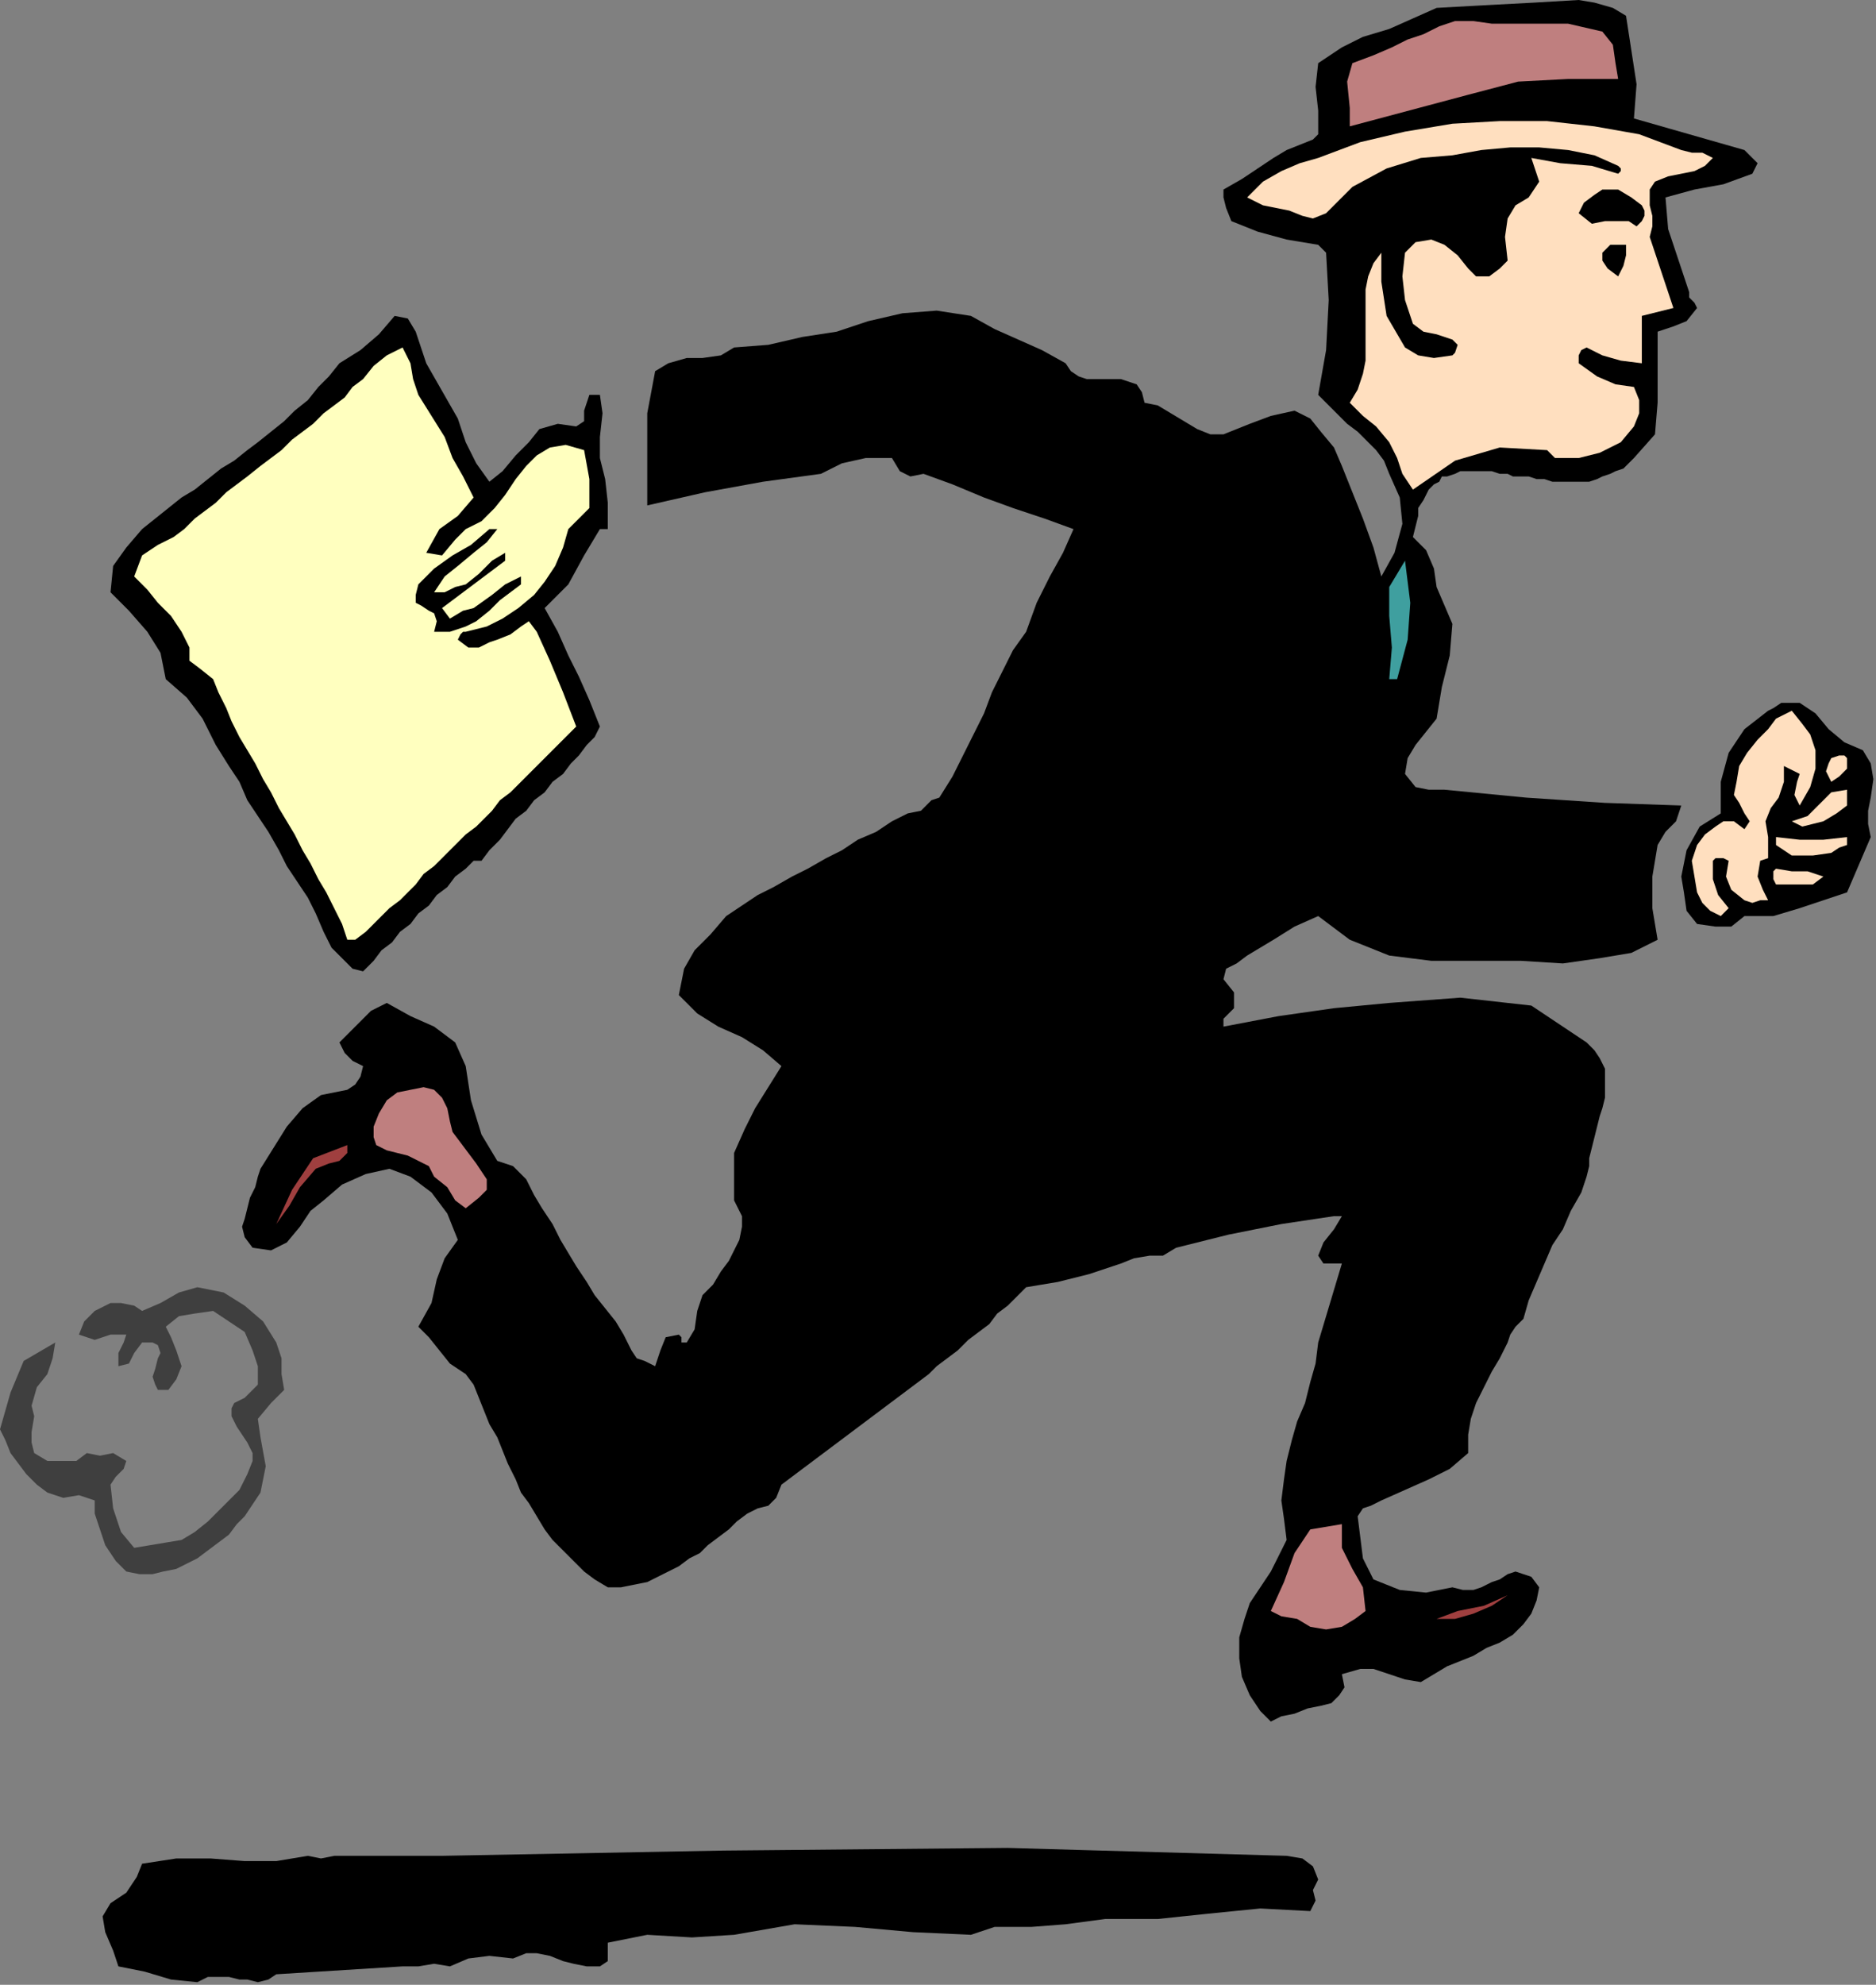 <?xml version="1.0" encoding="UTF-8" standalone="no"?>
<svg
   xmlns:dc="http://purl.org/dc/elements/1.1/"
   xmlns:cc="http://creativecommons.org/ns#"
   xmlns:rdf="http://www.w3.org/1999/02/22-rdf-syntax-ns#"
   xmlns:svg="http://www.w3.org/2000/svg"
   xmlns="http://www.w3.org/2000/svg"
   xmlns:sodipodi="http://sodipodi.sourceforge.net/DTD/sodipodi-0.dtd"
   xmlns:inkscape="http://www.inkscape.org/namespaces/inkscape"
   version="1.0"
   width="120.735mm"
   height="127.677mm"
   id="svg47"
   sodipodi:docname="PESSG152.WMF">
  <rect width="100%" height="100%" fill="#808080" stroke="none"/>
  <sodipodi:namedview
     pagecolor="#ffffff"
     bordercolor="#666666"
     borderopacity="1"
     objecttolerance="10"
     gridtolerance="10"
     guidetolerance="10"
     inkscape:pageopacity="0"
     inkscape:pageshadow="2"
     inkscape:window-width="640"
     inkscape:window-height="480"
     id="namedview49" />
  <defs
     id="defs3">
    <pattern
       id="WMFhbasepattern"
       patternUnits="userSpaceOnUse"
       width="6"
       height="6"
       x="0"
       y="0" />
  </defs>
  <path
     style="fill:#000000;fill-rule:evenodd;fill-opacity:1;stroke:none;"
     d="  M 437.76,170.88   L 441.6,173.44   L 444.8,177.28   L 448.64,180.48   L 453.12,182.4   L 453.12,182.4   L 455.04,185.6   L 455.68,189.44   L 455.04,193.92   L 455.04,193.92   L 454.4,197.12   L 454.4,200.32   L 455.04,203.52   L 455.04,203.52   L 449.28,216.96   L 443.52,218.88   L 437.76,220.8   L 431.36,222.72   L 424.32,222.72   L 424.32,222.72   L 421.12,225.28   L 417.28,225.28   L 412.8,224.64   L 412.8,224.64   L 410.24,221.44   L 409.6,216.96   L 408.96,213.12   L 408.96,213.12   L 410.24,206.72   L 413.44,200.96   L 418.56,197.76   L 418.56,197.76   L 418.56,190.08   L 420.48,183.04   L 424.32,177.28   L 430.08,172.8   L 430.08,172.8   L 431.36,172.16   L 433.28,170.88   L 433.92,170.88   L 433.92,170.88   L 437.76,170.88  z "
     id="path5" />
  <path
     style="fill:#000000;fill-rule:evenodd;fill-opacity:1;stroke:none;"
     d="  M 395.52,3.84   L 396.8,12.16   L 398.08,20.48   L 397.44,28.8   L 397.44,28.8   L 406.4,31.36   L 415.36,33.92   L 424.32,36.48   L 424.32,36.48   L 425.6,37.76   L 427.52,39.68   L 426.24,42.24   L 426.24,42.24   L 419.2,44.8   L 412.16,46.08   L 405.12,48   L 405.12,48   L 405.76,55.68   L 408.32,63.36   L 410.88,71.04   L 410.88,71.04   L 410.88,72.32   L 412.16,73.6   L 412.8,74.88   L 412.8,74.88   L 410.24,78.08   L 407.04,79.36   L 403.2,80.64   L 403.2,80.64   L 403.2,88.96   L 403.2,97.92   L 402.56,105.6   L 397.44,111.36   L 397.44,111.36   L 396.16,112.64   L 394.88,113.92   L 392.96,114.56   L 391.68,115.2   L 389.76,115.84   L 388.48,116.48   L 386.56,117.12   L 384.64,117.12   L 382.72,117.12   L 380.8,117.12   L 379.52,117.12   L 377.6,117.12   L 375.68,116.48   L 373.76,116.48   L 371.84,115.84   L 369.92,115.84   L 368,115.84   L 366.72,115.2   L 364.8,115.2   L 362.88,114.56   L 361.6,114.56   L 359.68,114.56   L 357.76,114.56   L 356.48,114.56   L 355.2,114.56   L 353.92,115.2   L 352,115.84   L 350.72,115.84   L 350.08,117.12   L 348.8,117.76   L 347.52,119.04   L 346.88,120.32   L 346.24,121.6   L 344.96,123.52   L 344.96,125.44   L 344.32,128   L 343.68,130.56   L 343.68,130.56   L 346.88,133.76   L 348.8,138.24   L 349.44,142.72   L 351.36,147.2   L 353.28,151.68   L 353.28,151.68   L 352.64,159.36   L 350.72,167.04   L 349.44,174.72   L 349.44,174.72   L 346.88,177.92   L 344.32,181.12   L 342.4,184.32   L 341.76,188.16   L 341.76,188.16   L 344.32,191.36   L 347.52,192   L 351.36,192   L 351.36,192   L 371.2,193.92   L 390.4,195.2   L 408.96,195.84   L 408.96,195.84   L 407.68,199.68   L 405.12,202.24   L 403.2,205.44   L 403.2,205.44   L 401.92,213.12   L 401.92,220.8   L 403.2,228.48   L 403.2,228.48   L 396.8,231.68   L 389.12,232.96   L 380.16,234.24   L 380.16,234.24   L 369.92,233.6   L 359.04,233.6   L 348.16,233.6   L 337.92,232.32   L 328.32,228.48   L 320.64,222.72   L 320.64,222.72   L 314.88,225.28   L 309.76,228.48   L 303.36,232.32   L 303.36,232.32   L 300.8,234.24   L 298.24,235.52   L 297.6,238.08   L 297.6,238.08   L 300.16,241.28   L 300.16,245.12   L 297.6,247.68   L 297.6,247.68   L 297.6,249.6   L 311.04,247.04   L 324.48,245.12   L 337.92,243.84   L 337.92,243.84   L 355.2,242.56   L 372.48,244.48   L 385.92,253.44   L 385.92,253.44   L 387.84,255.36   L 389.12,257.28   L 390.4,259.84   L 390.4,261.76   L 390.4,264.32   L 390.4,266.88   L 389.76,269.44   L 389.12,271.36   L 388.48,273.92   L 387.84,276.48   L 387.2,279.04   L 386.56,281.6   L 386.56,283.52   L 385.92,286.08   L 385.92,286.08   L 384.64,289.92   L 382.08,294.4   L 380.16,298.88   L 377.6,302.72   L 375.68,307.2   L 373.76,311.68   L 371.84,316.16   L 370.56,320.64   L 370.56,320.64   L 368.64,322.56   L 367.36,324.48   L 366.72,326.4   L 366.72,326.4   L 364.8,330.24   L 362.88,333.44   L 360.96,337.28   L 359.04,341.12   L 357.76,344.96   L 357.12,348.8   L 357.12,353.28   L 357.12,353.28   L 352.64,357.12   L 347.52,359.68   L 341.76,362.24   L 336,364.8   L 336,364.8   L 333.44,366.08   L 331.52,366.72   L 330.24,368.64   L 330.24,368.64   L 330.88,373.76   L 331.52,378.88   L 334.08,384   L 334.08,384   L 340.48,386.56   L 346.88,387.2   L 353.28,385.92   L 353.28,385.92   L 355.84,386.56   L 358.4,386.56   L 360.32,385.92   L 362.88,384.64   L 364.8,384   L 366.72,382.72   L 368.64,382.08   L 370.56,382.72   L 372.48,383.36   L 374.4,385.92   L 374.4,385.92   L 373.76,389.12   L 372.48,392.32   L 370.56,394.88   L 368,397.44   L 364.8,399.36   L 361.6,400.64   L 358.4,402.56   L 355.2,403.84   L 352,405.12   L 348.8,407.04   L 345.6,408.96   L 345.6,408.96   L 341.76,408.32   L 337.92,407.04   L 334.08,405.76   L 330.88,405.76   L 326.4,407.04   L 326.4,407.04   L 327.04,410.24   L 325.76,412.16   L 323.84,414.08   L 321.28,414.72   L 318.08,415.36   L 314.88,416.64   L 311.68,417.28   L 309.12,418.56   L 309.12,418.56   L 306.56,416   L 304,412.16   L 302.08,407.68   L 301.44,403.2   L 301.44,403.2   L 301.44,398.08   L 302.72,393.6   L 304,389.76   L 306.56,385.92   L 309.12,382.08   L 311.04,378.24   L 312.96,374.4   L 312.96,374.4   L 312.32,369.28   L 311.68,364.8   L 312.32,359.68   L 312.96,355.2   L 314.24,350.08   L 315.52,345.6   L 317.44,341.12   L 318.72,336   L 320,331.52   L 320.64,326.4   L 320.64,326.4   L 322.56,320   L 324.48,313.6   L 326.4,307.2   L 326.4,307.2   L 323.84,307.2   L 321.92,307.2   L 320.64,305.28   L 320.64,305.28   L 321.92,302.08   L 324.48,298.88   L 326.4,295.68   L 326.4,295.68   L 324.48,295.68   L 311.68,297.6   L 298.88,300.16   L 286.08,303.36   L 286.08,303.36   L 282.88,305.28   L 279.68,305.28   L 275.84,305.92   L 272.64,307.2   L 272.64,307.2   L 264.96,309.76   L 257.28,311.68   L 249.6,312.96   L 249.6,312.96   L 247.68,314.88   L 245.12,317.44   L 242.56,319.36   L 240.64,321.92   L 238.08,323.84   L 235.52,325.76   L 232.96,328.32   L 230.4,330.24   L 227.84,332.16   L 225.92,334.08   L 223.36,336   L 220.8,337.92   L 218.24,339.84   L 215.68,341.76   L 213.12,343.68   L 210.56,345.6   L 208,347.52   L 205.44,349.44   L 202.88,351.36   L 200.32,353.28   L 197.76,355.2   L 195.2,357.12   L 192.64,359.04   L 190.08,360.96   L 190.08,360.96   L 188.8,364.16   L 186.88,366.08   L 184.32,366.72   L 184.32,366.72   L 181.76,368   L 179.2,369.92   L 177.28,371.84   L 174.72,373.76   L 172.16,375.68   L 170.24,377.6   L 167.68,378.88   L 165.12,380.8   L 162.56,382.08   L 160,383.36   L 157.44,384.64   L 154.24,385.28   L 151.04,385.92   L 147.84,385.92   L 147.84,385.92   L 144.64,384   L 142.08,382.08   L 139.52,379.52   L 136.96,376.96   L 134.4,374.4   L 132.48,371.84   L 130.56,368.64   L 128.64,365.44   L 126.72,362.88   L 125.44,359.68   L 123.52,355.84   L 122.24,352.64   L 120.96,349.44   L 119.04,346.24   L 117.76,343.04   L 116.48,339.84   L 115.2,336.64   L 113.28,334.08   L 113.28,334.08   L 109.44,331.52   L 106.88,328.32   L 104.32,325.12   L 101.76,322.56   L 101.76,322.56   L 104.96,316.8   L 106.24,311.04   L 108.16,305.92   L 111.36,301.44   L 111.36,301.44   L 108.8,295.04   L 104.96,289.92   L 99.84,286.08   L 99.84,286.08   L 94.72,284.16   L 88.96,285.44   L 83.2,288   L 78.72,291.84   L 78.72,291.84   L 75.52,294.4   L 72.96,298.24   L 69.76,302.08   L 65.92,304   L 61.44,303.36   L 61.44,303.36   L 59.52,300.8   L 58.88,298.24   L 59.52,296.32   L 60.16,293.76   L 60.8,291.2   L 62.08,288.64   L 62.72,286.08   L 63.36,284.16   L 63.36,284.16   L 66.56,279.04   L 69.76,273.92   L 73.6,269.44   L 78.08,266.24   L 84.48,264.96   L 84.48,264.96   L 86.4,263.68   L 87.68,261.76   L 88.32,259.2   L 88.32,259.2   L 85.76,257.92   L 83.84,256   L 82.56,253.44   L 82.56,253.44   L 86.4,249.6   L 90.24,245.76   L 94.08,243.84   L 94.08,243.84   L 99.84,247.04   L 105.6,249.6   L 110.72,253.44   L 113.28,259.2   L 113.28,259.2   L 114.56,267.52   L 117.12,275.84   L 120.96,282.24   L 120.96,282.24   L 124.8,283.52   L 128,286.72   L 129.92,290.56   L 131.84,293.76   L 134.4,297.6   L 134.4,297.6   L 136.32,301.44   L 138.24,304.64   L 140.16,307.84   L 142.72,311.68   L 144.64,314.88   L 147.2,318.08   L 149.76,321.28   L 151.68,324.48   L 153.6,328.32   L 153.6,328.32   L 154.88,330.24   L 156.8,330.88   L 159.36,332.16   L 159.36,332.16   L 160.64,328.32   L 161.92,325.12   L 165.12,324.48   L 165.12,324.48   L 165.76,325.12   L 165.76,326.4   L 167.04,326.4   L 167.04,326.4   L 168.96,323.2   L 169.6,318.72   L 170.88,314.88   L 170.88,314.88   L 173.44,312.32   L 175.36,309.12   L 177.28,306.56   L 178.56,304   L 179.84,301.44   L 180.48,298.24   L 180.48,295.68   L 180.48,295.68   L 178.56,291.84   L 178.56,288   L 178.56,284.16   L 178.56,280.32   L 178.56,280.32   L 181.12,274.56   L 183.68,269.44   L 186.88,264.32   L 190.08,259.2   L 190.08,259.2   L 185.6,255.36   L 180.48,252.16   L 174.72,249.6   L 169.6,246.4   L 165.12,241.92   L 165.12,241.92   L 166.4,235.52   L 168.96,231.04   L 172.8,227.2   L 176.64,222.72   L 176.64,222.72   L 180.48,220.16   L 184.32,217.6   L 188.16,215.68   L 192.64,213.12   L 196.48,211.2   L 200.96,208.64   L 204.8,206.72   L 208.64,204.16   L 213.12,202.24   L 216.96,199.68   L 220.8,197.76   L 220.8,197.76   L 224,197.12   L 226.56,194.56   L 228.48,193.92   L 228.48,193.92   L 231.68,188.8   L 234.24,183.68   L 236.8,178.56   L 239.36,173.44   L 241.28,168.32   L 243.84,163.2   L 246.4,158.08   L 249.6,153.6   L 249.6,153.6   L 252.16,146.56   L 255.36,140.16   L 258.56,134.4   L 261.12,128.64   L 261.12,128.64   L 254.08,126.08   L 246.4,123.52   L 239.36,120.96   L 231.68,117.76   L 224.64,115.2   L 224.64,115.2   L 221.44,115.84   L 218.88,114.56   L 216.96,111.36   L 216.96,111.36   L 210.56,111.36   L 204.8,112.64   L 199.68,115.2   L 199.68,115.2   L 185.6,117.12   L 171.52,119.68   L 157.44,122.88   L 157.44,122.88   L 157.44,111.36   L 157.44,100.48   L 159.36,90.24   L 159.36,90.24   L 162.56,88.32   L 167.04,87.04   L 170.88,87.04   L 175.36,86.4   L 178.56,84.48   L 178.56,84.48   L 186.88,83.84   L 195.2,81.92   L 203.52,80.64   L 203.52,80.64   L 211.2,78.08   L 219.52,76.16   L 227.84,75.52   L 236.16,76.8   L 236.16,76.8   L 241.92,80   L 247.68,82.56   L 253.44,85.12   L 259.2,88.32   L 259.2,88.32   L 260.48,90.24   L 262.4,91.52   L 264.32,92.16   L 266.24,92.16   L 268.16,92.16   L 270.72,92.16   L 272.64,92.16   L 274.56,92.8   L 276.48,93.44   L 277.76,95.36   L 278.4,97.92   L 278.4,97.92   L 281.6,98.56   L 284.8,100.48   L 288,102.4   L 291.2,104.32   L 294.4,105.6   L 297.6,105.6   L 297.6,105.6   L 304,103.04   L 309.12,101.12   L 314.88,99.84   L 314.88,99.84   L 318.72,101.76   L 321.28,104.96   L 324.48,108.8   L 326.4,113.28   L 326.4,113.28   L 328.96,119.68   L 331.52,126.08   L 334.08,133.12   L 336,140.16   L 336,140.16   L 339.2,134.4   L 341.12,127.36   L 340.48,120.96   L 337.92,115.2   L 337.92,115.2   L 336.64,112   L 334.72,109.44   L 332.8,107.52   L 330.24,104.96   L 327.68,103.04   L 325.12,100.48   L 323.2,98.56   L 320.64,96   L 320.64,96   L 322.56,85.12   L 323.2,72.96   L 322.56,61.44   L 322.56,61.44   L 320.64,59.52   L 312.96,58.24   L 305.92,56.32   L 299.52,53.76   L 299.52,53.76   L 298.24,50.56   L 297.6,48   L 297.6,46.08   L 297.6,46.08   L 302.08,43.52   L 305.92,40.96   L 309.76,38.4   L 312.96,36.48   L 312.96,36.48   L 316.16,35.2   L 319.36,33.92   L 320.64,32.64   L 320.64,32.64   L 320.64,26.88   L 320,21.12   L 320.64,15.36   L 320.64,15.36   L 326.4,11.52   L 331.52,8.96   L 337.92,7.04   L 343.68,4.48   L 349.44,1.92   L 349.44,1.92   L 360.96,1.28   L 373.12,0.64   L 384,0   L 384,0   L 387.84,0.64   L 392.32,1.92   L 395.52,3.84  z "
     id="path7" />
  <path
     style="fill:#bf7f7f;fill-rule:evenodd;fill-opacity:1;stroke:none;"
     d="  M 389.76,7.68   L 392.32,10.88   L 392.96,15.36   L 393.6,19.2   L 393.6,19.2   L 381.44,19.2   L 369.28,19.84   L 357.12,23.04   L 357.12,23.04   L 347.52,25.6   L 337.92,28.16   L 328.32,30.72   L 328.32,30.72   L 328.32,26.24   L 327.68,19.84   L 328.96,15.36   L 334.08,13.44   L 334.08,13.44   L 338.56,11.52   L 342.4,9.6   L 346.24,8.32   L 350.08,6.4   L 353.92,5.12   L 358.4,5.12   L 362.88,5.76   L 362.88,5.76   L 372.48,5.76   L 381.44,5.76   L 389.76,7.68  z "
     id="path9" />
  <path
     style="fill:#ffdfbf;fill-rule:evenodd;fill-opacity:1;stroke:none;"
     d="  M 416.64,38.4   L 414.72,40.32   L 412.16,41.6   L 408.96,42.24   L 405.76,42.88   L 402.56,44.16   L 401.28,46.08   L 401.28,49.92   L 401.28,49.92   L 401.92,52.48   L 401.92,55.04   L 401.28,57.6   L 401.28,57.6   L 403.2,63.36   L 405.12,69.12   L 407.04,74.88   L 407.04,74.88   L 399.36,76.8   L 399.36,80.64   L 399.36,84.48   L 399.36,88.32   L 399.36,88.32   L 394.24,87.68   L 389.76,86.4   L 385.92,84.48   L 385.92,84.48   L 384.64,85.12   L 384,86.4   L 384,88.32   L 384,88.32   L 388.48,91.52   L 392.96,93.44   L 397.44,94.08   L 397.44,94.08   L 398.72,97.28   L 398.72,100.48   L 397.44,103.68   L 397.44,103.68   L 394.24,107.52   L 389.12,110.08   L 384,111.36   L 378.24,111.36   L 378.24,111.36   L 376.32,109.44   L 364.8,108.8   L 353.92,112   L 343.68,119.04   L 343.68,119.04   L 341.12,115.2   L 339.84,111.36   L 337.92,107.52   L 337.92,107.52   L 334.72,103.68   L 331.52,101.12   L 328.32,97.92   L 328.32,97.92   L 330.24,94.72   L 331.52,90.88   L 332.16,87.68   L 332.16,83.84   L 332.16,80.64   L 332.16,76.8   L 332.16,73.6   L 332.16,70.4   L 332.8,67.2   L 334.08,64   L 336,61.44   L 336,61.44   L 336,68.48   L 337.28,76.8   L 341.76,84.48   L 341.76,84.48   L 344.96,86.4   L 348.8,87.04   L 353.28,86.4   L 353.28,86.4   L 353.92,85.76   L 354.56,83.84   L 353.28,82.56   L 353.28,82.56   L 349.44,81.28   L 346.24,80.64   L 343.68,78.72   L 343.68,78.72   L 341.76,72.96   L 341.12,67.2   L 341.76,61.44   L 341.76,61.44   L 344.32,58.88   L 348.16,58.24   L 351.36,59.52   L 351.36,59.52   L 354.56,62.08   L 357.12,65.28   L 359.04,67.2   L 359.04,67.2   L 362.24,67.2   L 364.8,65.28   L 366.72,63.36   L 366.72,63.36   L 366.08,57.6   L 366.72,53.12   L 368.64,49.92   L 368.64,49.92   L 371.84,48   L 373.12,46.08   L 374.4,44.16   L 374.4,44.16   L 373.76,42.24   L 373.12,40.32   L 372.48,38.4   L 372.48,38.4   L 379.52,39.68   L 387.2,40.32   L 393.6,42.24   L 393.6,42.24   L 394.24,41.6   L 394.24,40.96   L 393.6,40.32   L 393.6,40.32   L 387.84,37.76   L 381.44,36.48   L 374.4,35.84   L 367.36,35.84   L 360.32,36.48   L 353.28,37.76   L 345.6,38.4   L 345.6,38.4   L 337.28,40.96   L 328.96,45.44   L 322.56,51.84   L 322.56,51.84   L 319.36,53.12   L 316.8,52.48   L 313.6,51.2   L 310.4,50.56   L 307.2,49.92   L 307.2,49.92   L 303.36,48   L 307.2,44.16   L 311.68,41.6   L 316.16,39.68   L 320.64,38.4   L 320.64,38.4   L 330.88,34.56   L 341.76,32   L 353.28,30.08   L 364.8,29.44   L 376.32,29.44   L 387.84,30.72   L 398.72,32.64   L 408.96,36.48   L 408.96,36.48   L 411.52,37.12   L 414.08,37.12   L 416.64,38.4  z "
     id="path11" />
  <path
     style="fill:#000000;fill-rule:evenodd;fill-opacity:1;stroke:none;"
     d="  M 399.36,49.92   L 400,51.2   L 400,52.48   L 399.36,53.76   L 399.36,53.76   L 398.08,55.04   L 396.16,53.76   L 393.6,53.76   L 393.6,53.76   L 390.4,53.76   L 387.2,54.4   L 384,51.84   L 384,51.84   L 385.28,49.28   L 387.84,47.36   L 389.76,46.08   L 389.76,46.08   L 393.6,46.08   L 396.8,48   L 399.36,49.92  z "
     id="path13" />
  <path
     style="fill:#000000;fill-rule:evenodd;fill-opacity:1;stroke:none;"
     d="  M 395.52,59.52   L 395.52,62.08   L 394.88,64.64   L 393.6,67.2   L 393.6,67.2   L 391.04,65.28   L 389.76,63.36   L 389.76,61.44   L 389.76,61.44   L 391.68,59.52   L 393.6,59.52   L 395.52,59.52  z "
     id="path15" />
  <path
     style="fill:#000000;fill-rule:evenodd;fill-opacity:1;stroke:none;"
     d="  M 103.68,88.32   L 106.24,92.8   L 108.8,97.28   L 111.36,101.76   L 111.36,101.76   L 113.28,107.52   L 115.84,112.64   L 119.04,117.12   L 119.04,117.12   L 122.24,114.56   L 125.44,110.72   L 128.64,107.52   L 131.2,104.32   L 135.68,103.04   L 140.16,103.68   L 140.16,103.68   L 142.08,102.4   L 142.08,99.84   L 142.72,97.92   L 143.36,96   L 145.92,96   L 145.92,96   L 146.56,100.48   L 145.92,106.24   L 145.92,111.36   L 145.92,111.36   L 147.2,116.48   L 147.84,122.24   L 147.84,128.64   L 147.84,128.64   L 145.92,128.64   L 142.08,135.04   L 138.24,142.08   L 132.48,147.84   L 132.48,147.84   L 135.68,153.6   L 138.24,159.36   L 140.8,164.48   L 143.36,170.24   L 145.92,176.64   L 145.92,176.64   L 144.64,179.2   L 142.72,181.12   L 140.8,183.68   L 138.88,185.6   L 136.96,188.16   L 134.4,190.08   L 132.48,192.64   L 129.92,194.56   L 128,197.12   L 125.44,199.04   L 123.52,201.6   L 121.6,204.16   L 119.04,206.72   L 117.12,209.28   L 117.12,209.28   L 115.2,209.28   L 113.28,211.2   L 110.72,213.12   L 108.8,215.68   L 106.24,217.6   L 104.32,220.16   L 101.76,222.08   L 99.84,224.64   L 97.28,226.56   L 95.36,229.12   L 92.8,231.04   L 90.88,233.6   L 88.32,236.16   L 88.32,236.16   L 85.76,235.52   L 83.2,232.96   L 80.64,230.4   L 80.64,230.4   L 78.72,226.56   L 76.8,222.08   L 74.88,218.24   L 72.32,214.4   L 69.76,210.56   L 67.84,206.72   L 65.28,202.24   L 62.72,198.4   L 60.16,194.56   L 58.24,190.08   L 55.68,186.24   L 55.68,186.24   L 52.48,181.12   L 49.28,174.72   L 45.44,169.6   L 40.32,165.12   L 40.32,165.12   L 39.04,158.72   L 35.84,153.6   L 31.36,148.48   L 26.88,144   L 26.88,144   L 27.52,137.6   L 30.72,133.12   L 34.56,128.64   L 34.56,128.64   L 37.76,126.08   L 40.96,123.52   L 44.16,120.96   L 47.36,119.04   L 50.56,116.48   L 53.76,113.92   L 56.96,112   L 60.16,109.44   L 62.72,107.52   L 65.92,104.96   L 69.12,102.4   L 71.68,99.84   L 74.88,97.28   L 77.44,94.08   L 80,91.52   L 82.56,88.32   L 82.56,88.32   L 87.68,85.12   L 92.16,81.28   L 96,76.8   L 96,76.8   L 99.2,77.44   L 101.12,80.64   L 102.4,84.48   L 103.68,88.32  z "
     id="path17" />
  <path
     style="fill:#ffffbf;fill-rule:evenodd;fill-opacity:1;stroke:none;"
     d="  M 101.76,96   L 104.96,101.12   L 108.16,106.24   L 110.08,111.36   L 112.64,115.84   L 115.2,120.96   L 115.2,120.96   L 111.36,125.44   L 106.88,128.64   L 103.68,134.4   L 103.68,134.4   L 107.52,135.04   L 110.72,131.2   L 113.28,128.64   L 113.28,128.64   L 117.12,126.72   L 120.32,123.52   L 122.88,120.32   L 125.44,116.48   L 128,113.28   L 130.56,110.72   L 133.76,108.8   L 137.6,108.16   L 142.08,109.44   L 142.08,109.44   L 143.36,116.48   L 143.36,123.52   L 138.24,128.64   L 138.24,128.64   L 136.96,133.12   L 135.04,137.6   L 132.48,141.44   L 129.92,144.64   L 126.08,147.84   L 122.24,150.4   L 118.4,152.32   L 113.28,153.6   L 113.28,153.6   L 112.64,153.6   L 112,154.24   L 111.36,155.52   L 111.36,155.52   L 113.92,157.44   L 116.48,157.44   L 119.04,156.16   L 120.96,155.52   L 120.96,155.52   L 124.16,154.24   L 126.72,152.32   L 128.64,151.04   L 130.56,153.6   L 130.56,153.6   L 133.76,160.64   L 136.96,168.32   L 140.16,176.64   L 140.16,176.64   L 138.24,178.56   L 136.32,180.48   L 134.4,182.4   L 131.84,184.96   L 129.92,186.88   L 128,188.8   L 126.08,190.72   L 124.16,192.64   L 121.6,194.56   L 119.68,197.12   L 117.76,199.04   L 115.84,200.96   L 113.28,202.88   L 111.36,204.8   L 109.44,206.72   L 107.52,208.64   L 105.6,210.56   L 103.04,212.48   L 101.12,215.04   L 99.2,216.96   L 97.28,218.88   L 94.72,220.8   L 92.8,222.72   L 90.88,224.64   L 88.96,226.56   L 86.4,228.48   L 86.4,228.48   L 84.48,228.48   L 83.2,224.64   L 81.28,220.8   L 79.36,216.96   L 77.44,213.76   L 75.52,209.92   L 73.6,206.72   L 71.68,202.88   L 69.76,199.68   L 67.84,196.48   L 65.92,192.64   L 64,189.44   L 62.08,185.6   L 60.16,182.4   L 58.24,179.2   L 56.32,175.36   L 55.04,172.16   L 53.12,168.32   L 51.84,165.12   L 51.84,165.12   L 48.64,162.56   L 46.08,160.64   L 46.08,157.44   L 46.08,157.44   L 44.16,153.6   L 41.6,149.76   L 38.4,146.56   L 35.84,143.36   L 32.64,140.16   L 32.64,140.16   L 34.56,135.04   L 38.4,132.48   L 42.24,130.56   L 42.24,130.56   L 44.8,128.64   L 47.36,126.08   L 49.92,124.16   L 52.48,122.24   L 55.04,119.68   L 57.6,117.76   L 60.16,115.84   L 63.36,113.28   L 65.92,111.36   L 68.48,109.44   L 71.04,106.88   L 73.6,104.96   L 76.16,103.04   L 78.72,100.48   L 81.28,98.56   L 83.84,96.64   L 85.76,94.08   L 88.32,92.16   L 88.32,92.16   L 90.88,88.96   L 94.08,86.4   L 97.92,84.48   L 97.92,84.48   L 99.84,88.32   L 100.48,92.16   L 101.76,96  z "
     id="path19" />
  <path
     style="fill:#000000;fill-rule:evenodd;fill-opacity:1;stroke:none;"
     d="  M 120.96,128.64   L 118.4,131.84   L 115.2,134.4   L 111.36,137.6   L 108.16,140.16   L 105.6,144   L 105.6,144   L 108.16,144   L 110.72,142.72   L 113.28,142.08   L 113.28,142.08   L 116.48,139.52   L 119.68,136.32   L 122.88,134.4   L 122.88,134.4   L 122.88,136.32   L 107.52,147.84   L 109.44,150.4   L 112.64,148.48   L 115.2,147.84   L 115.2,147.84   L 119.68,144.64   L 122.88,142.08   L 126.72,140.16   L 126.72,140.16   L 126.72,142.08   L 124.16,144   L 121.6,145.92   L 119.04,148.48   L 115.84,151.04   L 113.28,152.32   L 109.44,153.6   L 105.6,153.6   L 105.6,153.6   L 106.24,151.04   L 105.6,149.12   L 104.32,148.48   L 102.4,147.2   L 101.12,146.56   L 101.12,144.64   L 101.76,142.08   L 101.76,142.08   L 105.6,138.24   L 110.08,135.04   L 114.56,132.48   L 119.04,128.64   L 119.04,128.64   L 120.96,128.64  z "
     id="path21" />
  <path
     style="fill:#3f9f9f;fill-rule:evenodd;fill-opacity:1;stroke:none;"
     d="  M 341.76,136.32   L 343.04,146.56   L 342.4,155.52   L 339.84,165.12   L 339.84,165.12   L 337.92,165.12   L 338.56,157.44   L 337.92,149.76   L 337.92,142.72   L 341.76,136.32  z "
     id="path23" />
  <path
     style="fill:#ffdfbf;fill-rule:evenodd;fill-opacity:1;stroke:none;"
     d="  M 432,174.72   L 430.08,177.28   L 427.52,179.84   L 424.96,183.04   L 423.04,186.24   L 422.4,190.08   L 422.4,190.08   L 421.76,193.28   L 423.04,195.2   L 424.32,197.76   L 425.6,199.68   L 424.32,201.6   L 424.32,201.6   L 421.76,199.68   L 419.2,199.68   L 417.28,200.96   L 414.72,202.88   L 412.8,205.44   L 412.8,205.44   L 411.52,209.28   L 412.16,213.12   L 412.8,216.96   L 412.8,216.96   L 414.08,219.52   L 416,221.44   L 418.56,222.72   L 418.56,222.72   L 419.2,222.08   L 419.84,221.44   L 420.48,220.8   L 420.48,220.8   L 417.92,217.6   L 416.64,213.76   L 416.64,209.28   L 416.64,209.28   L 417.28,208.64   L 419.2,208.64   L 420.48,209.28   L 420.48,209.28   L 419.84,213.12   L 421.12,216.32   L 424.32,218.88   L 424.32,218.88   L 426.24,219.52   L 428.16,218.88   L 430.08,218.88   L 430.08,218.88   L 428.8,216.32   L 427.52,213.12   L 428.16,209.28   L 428.16,209.28   L 430.08,208.64   L 430.08,206.08   L 430.08,203.52   L 430.08,203.52   L 429.44,199.68   L 430.72,196.48   L 432.64,193.92   L 433.92,190.08   L 433.92,186.24   L 433.92,186.24   L 437.76,188.16   L 437.12,190.08   L 436.48,193.28   L 437.76,195.84   L 437.76,195.84   L 440.32,191.36   L 441.6,186.88   L 441.6,182.4   L 441.6,182.4   L 440.32,178.56   L 438.4,176   L 435.84,172.8   L 435.84,172.8   L 432,174.72  z "
     id="path25" />
  <path
     style="fill:#ffdfbf;fill-rule:evenodd;fill-opacity:1;stroke:none;"
     d="  M 449.28,184.32   L 449.28,186.88   L 447.36,188.8   L 445.44,190.08   L 445.44,190.08   L 444.16,187.52   L 444.8,185.6   L 445.44,184.32   L 445.44,184.32   L 447.36,183.68   L 448.64,183.68   L 449.28,184.32  z "
     id="path27" />
  <path
     style="fill:#ffdfbf;fill-rule:evenodd;fill-opacity:1;stroke:none;"
     d="  M 449.28,192   L 449.28,195.84   L 446.72,197.76   L 443.52,199.68   L 443.52,199.68   L 440.96,200.32   L 438.4,200.96   L 435.84,199.68   L 435.84,199.68   L 439.68,198.4   L 442.24,195.84   L 445.44,192.64   L 449.28,192  z "
     id="path29" />
  <path
     style="fill:#ffdfbf;fill-rule:evenodd;fill-opacity:1;stroke:none;"
     d="  M 449.28,203.52   L 449.28,205.44   L 447.36,206.08   L 445.44,207.36   L 445.44,207.36   L 440.96,208   L 435.84,208   L 432,205.44   L 432,205.44   L 432,203.52   L 437.76,204.16   L 443.52,204.16   L 449.28,203.52  z "
     id="path31" />
  <path
     style="fill:#ffdfbf;fill-rule:evenodd;fill-opacity:1;stroke:none;"
     d="  M 443.52,213.12   L 440.96,215.04   L 436.48,215.04   L 432,215.04   L 432,215.04   L 431.36,213.76   L 431.36,211.84   L 432,211.2   L 432,211.2   L 435.84,211.84   L 439.68,211.84   L 443.52,213.12  z "
     id="path33" />
  <path
     style="fill:#bf7f7f;fill-rule:evenodd;fill-opacity:1;stroke:none;"
     d="  M 109.44,272.64   L 110.08,275.2   L 112,277.76   L 113.92,280.32   L 115.84,282.88   L 117.12,284.8   L 118.4,286.72   L 118.4,289.28   L 116.48,291.2   L 113.28,293.76   L 113.28,293.76   L 110.72,291.84   L 108.8,288.64   L 105.6,286.08   L 105.6,286.08   L 104.32,283.52   L 101.76,282.24   L 99.2,280.96   L 96.64,280.32   L 94.08,279.68   L 91.52,278.4   L 90.88,276.48   L 90.88,273.92   L 92.16,270.72   L 92.16,270.72   L 94.08,267.52   L 96.64,265.6   L 99.84,264.96   L 99.84,264.96   L 103.04,264.32   L 105.6,264.96   L 107.52,266.88   L 108.8,269.44   L 109.44,272.64  z "
     id="path35" />
  <path
     style="fill:#9f3f3f;fill-rule:evenodd;fill-opacity:1;stroke:none;"
     d="  M 84.48,280.32   L 82.56,282.24   L 80,282.88   L 76.8,284.16   L 76.8,284.16   L 72.96,288.64   L 70.4,293.12   L 67.2,297.6   L 67.2,297.6   L 71.04,289.28   L 76.16,281.6   L 84.48,278.4   L 84.48,278.4   L 84.48,280.32  z "
     id="path37" />
  <path
     style="fill:#3f3f3f;fill-rule:evenodd;fill-opacity:1;stroke:none;"
     d="  M 67.2,326.4   L 68.48,330.24   L 68.48,334.08   L 69.12,337.92   L 69.12,337.92   L 65.92,341.12   L 62.72,344.96   L 63.36,349.44   L 63.36,349.44   L 64.64,356.48   L 63.36,362.88   L 59.52,368.64   L 59.52,368.64   L 57.6,370.56   L 55.68,373.12   L 53.12,375.04   L 50.56,376.96   L 48,378.88   L 45.44,380.16   L 42.88,381.44   L 39.68,382.08   L 37.12,382.72   L 33.92,382.72   L 30.72,382.08   L 30.72,382.08   L 28.16,379.52   L 25.6,375.68   L 24.32,371.84   L 23.04,368   L 23.04,364.8   L 23.04,364.8   L 19.2,363.52   L 15.36,364.16   L 11.52,362.88   L 11.52,362.88   L 8.96,360.96   L 6.4,358.4   L 4.48,355.84   L 2.56,353.28   L 1.28,350.08   L 0,347.52   L 0,347.52   L 2.56,338.56   L 5.76,330.88   L 13.44,326.4   L 13.44,326.4   L 12.8,330.24   L 11.52,334.08   L 8.96,337.28   L 7.68,341.76   L 7.68,341.76   L 8.32,344.32   L 7.68,348.16   L 7.68,350.72   L 8.32,353.28   L 11.52,355.2   L 11.52,355.2   L 15.36,355.2   L 18.56,355.2   L 21.12,353.28   L 21.12,353.28   L 24.32,353.92   L 27.52,353.28   L 30.72,355.2   L 30.72,355.2   L 30.08,357.12   L 28.16,359.04   L 26.88,360.96   L 26.88,360.96   L 27.52,366.72   L 29.44,372.48   L 32.64,376.32   L 32.64,376.32   L 44.16,374.4   L 47.36,372.48   L 50.56,369.92   L 53.12,367.36   L 55.68,364.8   L 58.24,362.24   L 60.16,358.4   L 61.44,355.2   L 61.44,355.2   L 61.44,353.28   L 60.16,350.72   L 58.88,348.8   L 57.6,346.88   L 56.32,344.32   L 56.32,342.4   L 56.96,341.12   L 59.52,339.84   L 59.52,339.84   L 62.72,336.64   L 62.72,332.16   L 61.44,328.32   L 61.44,328.32   L 59.52,323.84   L 55.68,321.28   L 51.84,318.72   L 51.84,318.72   L 47.36,319.36   L 43.52,320   L 40.32,322.56   L 40.32,322.56   L 41.6,325.12   L 42.88,328.32   L 44.16,332.16   L 44.16,332.16   L 42.88,335.36   L 40.96,337.92   L 38.4,337.92   L 38.4,337.92   L 37.76,336.64   L 37.12,334.72   L 37.76,332.8   L 38.4,330.24   L 39.04,328.96   L 38.4,327.04   L 37.12,326.4   L 34.56,326.4   L 34.56,326.4   L 32.64,328.96   L 31.36,331.52   L 28.8,332.16   L 28.8,332.16   L 28.8,328.96   L 30.08,326.4   L 30.72,324.48   L 30.72,324.48   L 26.88,324.48   L 23.04,325.76   L 19.2,324.48   L 19.2,324.48   L 20.48,321.28   L 23.04,318.72   L 26.88,316.8   L 26.88,316.8   L 29.44,316.8   L 32.64,317.44   L 34.56,318.72   L 34.56,318.72   L 39.04,316.8   L 43.52,314.24   L 48,312.96   L 48,312.96   L 54.4,314.24   L 59.52,317.44   L 64,321.28   L 67.2,326.4  z "
     id="path39" />
  <path
     style="fill:#bf7f7f;fill-rule:evenodd;fill-opacity:1;stroke:none;"
     d="  M 326.4,376.32   L 328.96,381.44   L 331.52,385.92   L 332.16,391.68   L 332.16,391.68   L 329.6,393.6   L 326.4,395.52   L 322.56,396.16   L 318.72,395.52   L 318.72,395.52   L 315.52,393.6   L 311.68,392.96   L 309.12,391.68   L 309.12,391.68   L 312.32,384.64   L 314.88,377.6   L 318.72,371.84   L 326.4,370.56   L 326.4,370.56   L 326.4,376.32  z "
     id="path41" />
  <path
     style="fill:#9f3f3f;fill-rule:evenodd;fill-opacity:1;stroke:none;"
     d="  M 366.72,387.84   L 362.88,390.4   L 358.4,392.32   L 353.92,393.6   L 349.44,393.6   L 349.44,393.6   L 354.56,391.68   L 360.96,390.4   L 366.72,387.84  z "
     id="path43" />
  <path
     style="fill:#000000;fill-rule:evenodd;fill-opacity:1;stroke:none;"
     d="  M 312.96,451.2   L 316.8,451.84   L 319.36,453.76   L 320.64,456.96   L 320.64,456.96   L 319.36,459.52   L 320,462.08   L 318.72,464.64   L 318.72,464.64   L 306.56,464   L 293.76,465.28   L 281.6,466.56   L 268.8,466.56   L 268.8,466.56   L 259.2,467.84   L 250.88,468.48   L 241.92,468.48   L 241.92,468.48   L 236.16,470.4   L 222.08,469.76   L 208,468.48   L 193.28,467.84   L 178.56,470.4   L 178.56,470.4   L 168.32,471.04   L 157.44,470.4   L 147.84,472.32   L 147.84,472.32   L 147.84,474.24   L 147.84,476.8   L 145.92,478.08   L 145.92,478.08   L 142.72,478.08   L 139.52,477.44   L 136.96,476.8   L 133.76,475.52   L 130.56,474.88   L 128,474.88   L 124.8,476.16   L 124.8,476.16   L 119.04,475.52   L 113.92,476.16   L 109.44,478.08   L 109.44,478.08   L 105.6,477.44   L 101.76,478.08   L 97.92,478.08   L 97.92,478.08   L 67.2,480   L 65.28,481.28   L 62.72,481.92   L 60.16,481.28   L 58.24,481.28   L 55.68,480.64   L 53.12,480.64   L 50.56,480.64   L 48,481.92   L 48,481.92   L 41.6,481.28   L 35.2,479.36   L 28.8,478.08   L 28.8,478.08   L 27.52,474.24   L 25.6,469.76   L 24.96,465.92   L 26.88,462.72   L 26.88,462.72   L 30.72,460.16   L 33.28,456.32   L 34.56,453.12   L 34.56,453.12   L 42.88,451.84   L 51.2,451.84   L 59.52,452.48   L 67.2,452.48   L 74.88,451.2   L 74.88,451.2   L 78.08,451.84   L 81.28,451.2   L 84.48,451.2   L 84.48,451.2   L 92.8,451.2   L 100.48,451.2   L 107.52,451.2   L 107.52,451.2   L 176,449.92   L 245.12,449.28   L 312.96,451.2  z "
     id="path45" />
</svg>
